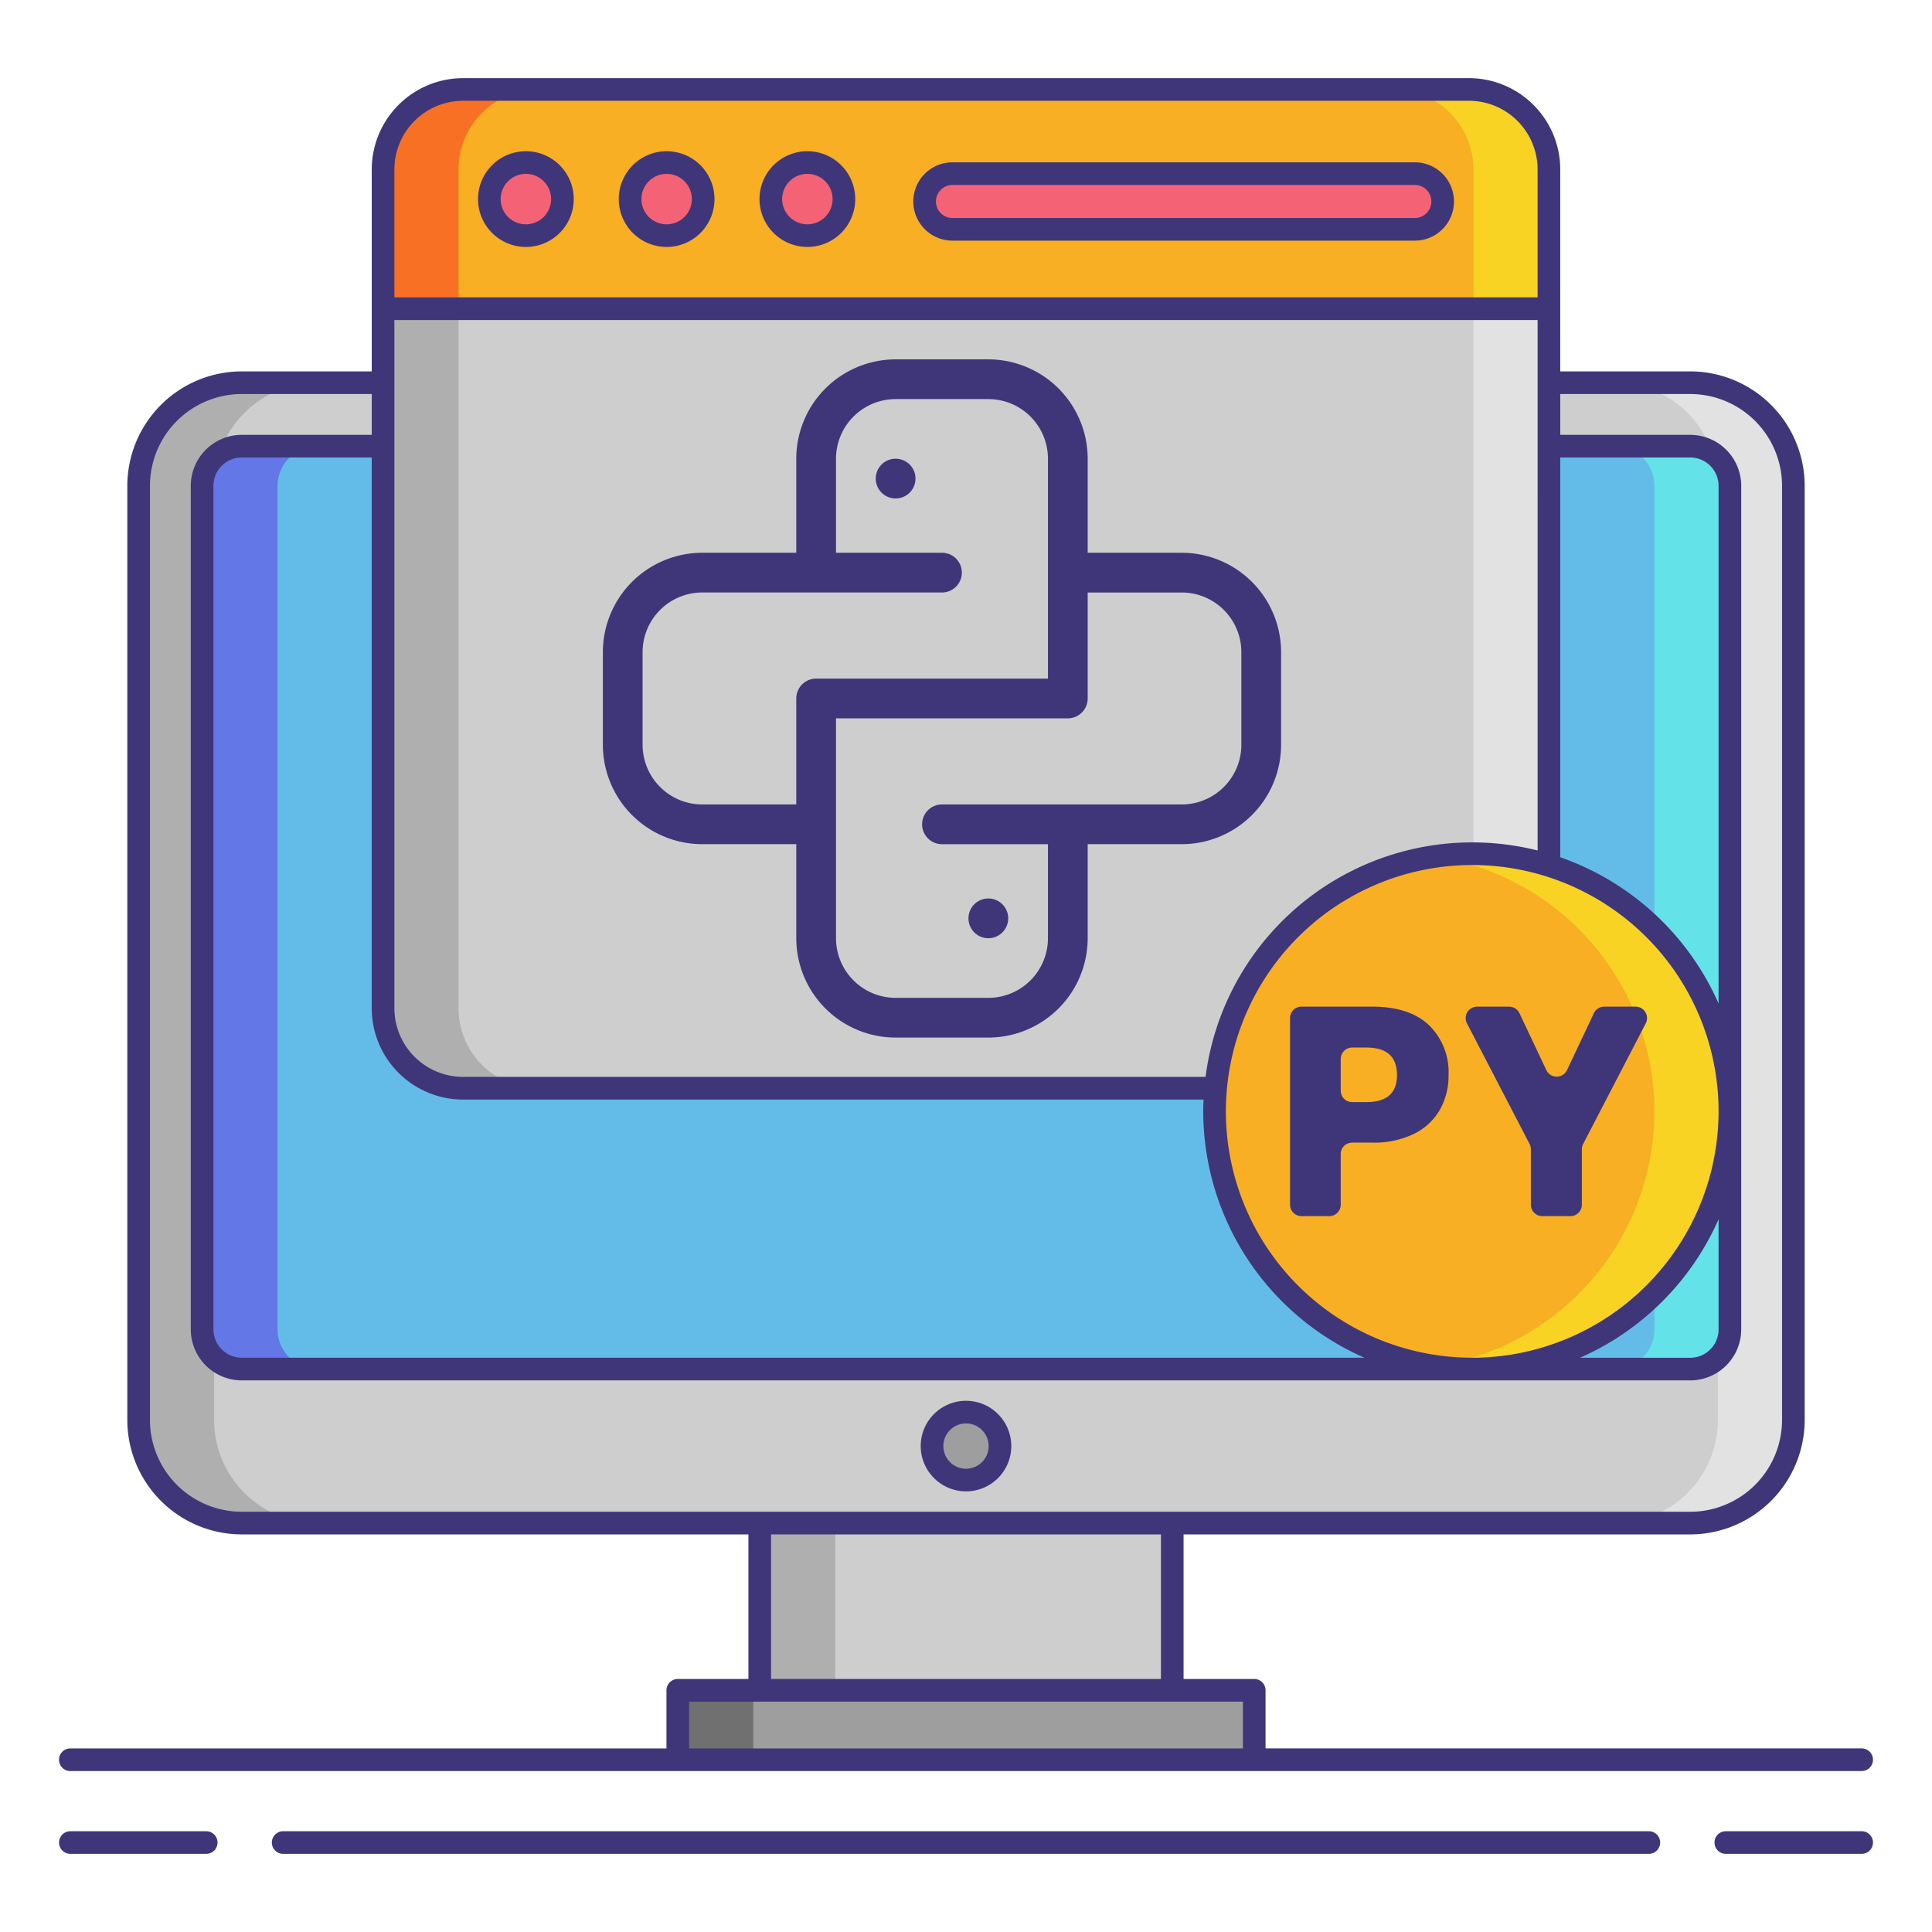 <svg height="512" viewBox="0 0 256 256" width="512" xmlns="http://www.w3.org/2000/svg"><rect fill="#cecece" height="151.106" rx="13.665" width="219.26" x="18.37" y="50.711"/><path d="m28.37 188.153v-123.777a13.681 13.681 0 0 1 13.665-13.665h-10a13.681 13.681 0 0 0 -13.665 13.665v123.777a13.681 13.681 0 0 0 13.665 13.665h10a13.681 13.681 0 0 1 -13.665-13.665z" fill="#afafaf"/><path d="m227.63 188.153v-123.777a13.681 13.681 0 0 0 -13.665-13.665h10a13.681 13.681 0 0 1 13.665 13.665v123.777a13.681 13.681 0 0 1 -13.665 13.665h-10a13.681 13.681 0 0 0 13.665-13.665z" fill="#e2e2e2"/><rect fill="#63bce7" height="122.288" rx="5.256" width="202.442" x="26.779" y="59.12"/><path d="m36.779 176.153v-111.777a5.271 5.271 0 0 1 5.256-5.256h-10a5.271 5.271 0 0 0 -5.256 5.256v111.777a5.271 5.271 0 0 0 5.256 5.256h10a5.271 5.271 0 0 1 -5.256-5.256z" fill="#6377e7"/><path d="m219.221 176.153v-111.777a5.271 5.271 0 0 0 -5.256-5.256h10a5.271 5.271 0 0 1 5.256 5.256v111.777a5.271 5.271 0 0 1 -5.256 5.256h-10a5.271 5.271 0 0 0 5.256-5.256z" fill="#63e2e7"/><path d="m89.809 223.975h76.383v9.197h-76.383z" fill="#9e9e9e"/><path d="m89.809 223.975h10v9.197h-10z" fill="#707070"/><path d="m100.67 201.817h54.659v22.158h-54.659z" fill="#cecece"/><path d="m100.67 201.817h10v22.158h-10z" fill="#afafaf"/><circle cx="128" cy="191.613" fill="#9e9e9e" r="4.5"/><rect fill="#cecece" height="132.343" rx="10.6" width="154.485" x="50.757" y="11.854"/><path d="m60.757 133.6v-111.146a10.6 10.6 0 0 1 10.6-10.6h-10a10.6 10.6 0 0 0 -10.6 10.6v111.146a10.6 10.6 0 0 0 10.6 10.6h10a10.6 10.6 0 0 1 -10.6-10.6z" fill="#afafaf"/><path d="m195.243 133.6v-111.146a10.6 10.6 0 0 0 -10.6-10.6h10a10.6 10.6 0 0 1 10.6 10.6v111.146a10.6 10.6 0 0 1 -10.6 10.6h-10a10.6 10.6 0 0 0 10.6-10.6z" fill="#e2e2e2"/><path d="m205.242 22.456a10.6 10.6 0 0 0 -10.6-10.6h-133.283a10.6 10.6 0 0 0 -10.6 10.6v18.449h154.483z" fill="#f8af23"/><path d="m71.359 11.854h-10a10.6 10.6 0 0 0 -10.6 10.6v18.451h10v-18.449a10.6 10.6 0 0 1 10.6-10.602z" fill="#f87023"/><path d="m184.641 11.854h10a10.6 10.6 0 0 1 10.6 10.6v18.451h-10v-18.449a10.6 10.6 0 0 0 -10.6-10.602z" fill="#f8d323"/><circle cx="69.682" cy="26.38" fill="#f46275" r="4.842"/><circle cx="88.332" cy="26.38" fill="#f46275" r="4.842"/><circle cx="106.981" cy="26.38" fill="#f46275" r="4.842"/><rect fill="#f46275" height="7.378" rx="3.689" width="68.643" x="122.517" y="23.008"/><path d="m156.586 73.244h-12.462v-12.462a13.179 13.179 0 0 0 -13.164-13.164h-12.286a13.179 13.179 0 0 0 -13.164 13.164v12.462h-12.462a13.179 13.179 0 0 0 -13.164 13.164v12.286a13.179 13.179 0 0 0 13.164 13.164h12.462v12.462a13.179 13.179 0 0 0 13.164 13.164h12.286a13.179 13.179 0 0 0 13.164-13.164v-12.462h12.462a13.179 13.179 0 0 0 13.164-13.164v-12.286a13.179 13.179 0 0 0 -13.164-13.164zm-63.538 33.349a7.907 7.907 0 0 1 -7.9-7.9v-12.285a7.907 7.907 0 0 1 7.9-7.9h31.769a2.633 2.633 0 1 0 0-5.266h-14.042v-12.46a7.907 7.907 0 0 1 7.9-7.9h12.285a7.907 7.907 0 0 1 7.9 7.9v29.136h-30.717a2.633 2.633 0 0 0 -2.633 2.633v14.042zm71.437-7.9a7.907 7.907 0 0 1 -7.9 7.9h-31.768a2.633 2.633 0 0 0 0 5.266h14.042v12.461a7.907 7.907 0 0 1 -7.9 7.9h-12.285a7.907 7.907 0 0 1 -7.9-7.9v-29.136h30.716a2.633 2.633 0 0 0 2.633-2.633v-14.041h12.462a7.907 7.907 0 0 1 7.9 7.9z" fill="#3f3679"/><path d="m121.307 63.415a2.633 2.633 0 1 1 -2.633-2.633 2.633 2.633 0 0 1 2.633 2.633z" fill="#3f3679"/><path d="m133.593 121.687a2.633 2.633 0 1 1 -2.633-2.633 2.633 2.633 0 0 1 2.633 2.633z" fill="#3f3679"/><circle cx="195.079" cy="147.267" fill="#f8af23" r="34.142"/><path d="m195.079 113.125a34.4 34.4 0 0 0 -5 .368 34.142 34.142 0 0 1 0 67.547 34.142 34.142 0 1 0 5-67.915z" fill="#f8d323"/><g fill="#3f3679"><path d="m128 197.613a6 6 0 1 0 -6-6 6.007 6.007 0 0 0 6 6zm0-9a3 3 0 1 1 -3 3 3 3 0 0 1 3-3z"/><path d="m27.323 242.646h-18a1.5 1.5 0 1 0 0 3h18a1.5 1.5 0 1 0 0-3z"/><path d="m246.68 242.646h-18a1.5 1.5 0 0 0 0 3h18a1.5 1.5 0 0 0 0-3z"/><path d="m218.479 242.646h-180.958a1.5 1.5 0 0 0 0 3h180.958a1.5 1.5 0 0 0 0-3z"/><path d="m9.32 234.673h237.36a1.5 1.5 0 0 0 0-3h-78.989v-7.7a1.5 1.5 0 0 0 -1.5-1.5h-9.362v-19.156h67.137a15.182 15.182 0 0 0 15.164-15.165v-123.776a15.182 15.182 0 0 0 -15.164-15.165h-17.224v-26.757a12.113 12.113 0 0 0 -12.1-12.1h-133.285a12.114 12.114 0 0 0 -12.1 12.1v26.757h-17.222a15.182 15.182 0 0 0 -15.165 15.165v123.776a15.182 15.182 0 0 0 15.165 15.165h67.135v19.158h-9.361a1.5 1.5 0 0 0 -1.5 1.5v7.7h-78.989a1.5 1.5 0 1 0 0 3zm218.4-101.7a35.82 35.82 0 0 0 -20.979-19.382v-52.971h17.224a3.76 3.76 0 0 1 3.755 3.756zm-32.642 46.932a32.642 32.642 0 1 1 32.642-32.642 32.678 32.678 0 0 1 -32.641 32.645zm32.642-18.351v14.6a3.76 3.76 0 0 1 -3.755 3.756h-14.6a35.846 35.846 0 0 0 18.356-18.353zm-23.979-48.862a35.629 35.629 0 0 0 -44 30h-98.384a9.111 9.111 0 0 1 -9.1-9.1v-91.187h151.485zm-142.385 33h98.12c-.023.521-.04 1.043-.04 1.569a35.687 35.687 0 0 0 21.351 32.642h-148.752a3.76 3.76 0 0 1 -3.756-3.756v-111.771a3.76 3.76 0 0 1 3.756-3.756h17.222v72.98a12.114 12.114 0 0 0 12.1 12.1zm133.285-132.338a9.112 9.112 0 0 1 9.1 9.1v16.951h-151.484v-16.949a9.112 9.112 0 0 1 9.1-9.1zm-174.771 174.798v-123.776a12.178 12.178 0 0 1 12.165-12.165h17.222v5.409h-17.222a6.764 6.764 0 0 0 -6.756 6.756v111.776a6.764 6.764 0 0 0 6.756 6.756h191.931a6.763 6.763 0 0 0 6.755-6.756v-111.776a6.763 6.763 0 0 0 -6.755-6.756h-17.224v-5.409h17.224a12.178 12.178 0 0 1 12.164 12.165v123.776a12.178 12.178 0 0 1 -12.164 12.165h-191.931a12.179 12.179 0 0 1 -12.165-12.165zm82.3 15.165h51.659v19.158h-51.659zm-10.861 22.159h73.383v6.2h-73.383z"/><path d="m69.682 32.722a6.342 6.342 0 1 0 -6.342-6.342 6.349 6.349 0 0 0 6.342 6.342zm0-9.684a3.342 3.342 0 1 1 -3.342 3.342 3.345 3.345 0 0 1 3.342-3.342z"/><path d="m88.332 32.722a6.342 6.342 0 1 0 -6.342-6.342 6.349 6.349 0 0 0 6.342 6.342zm0-9.684a3.342 3.342 0 1 1 -3.342 3.342 3.345 3.345 0 0 1 3.342-3.342z"/><path d="m106.981 32.722a6.342 6.342 0 1 0 -6.342-6.342 6.349 6.349 0 0 0 6.342 6.342zm0-9.684a3.342 3.342 0 1 1 -3.342 3.342 3.345 3.345 0 0 1 3.342-3.342z"/><path d="m126.206 31.886h61.265a5.189 5.189 0 1 0 0-10.378h-61.265a5.189 5.189 0 1 0 0 10.378zm0-7.378h61.265a2.189 2.189 0 1 1 0 4.378h-61.265a2.189 2.189 0 1 1 0-4.378z"/><path d="m177.651 152.922v6.708a1.514 1.514 0 0 1 -1.514 1.514h-3.685a1.514 1.514 0 0 1 -1.514-1.514v-24.73a1.514 1.514 0 0 1 1.514-1.514h9.36q4.945 0 7.537 2.453a8.681 8.681 0 0 1 2.591 6.614 9.109 9.109 0 0 1 -1.159 4.613 8.026 8.026 0 0 1 -3.435 3.18 12.093 12.093 0 0 1 -5.534 1.158h-2.647a1.514 1.514 0 0 0 -1.514 1.518zm7.458-10.464q0-3.65-4.043-3.651h-1.9a1.514 1.514 0 0 0 -1.514 1.514v4.2a1.514 1.514 0 0 0 1.514 1.514h1.9q4.041-.005 4.043-3.578z"/><path d="m218.073 135.6-8.3 15.989a1.514 1.514 0 0 0 -.17.7v7.342a1.514 1.514 0 0 1 -1.514 1.514h-3.725a1.514 1.514 0 0 1 -1.514-1.514v-7.342a1.514 1.514 0 0 0 -.17-.7l-8.3-15.989a1.514 1.514 0 0 1 1.344-2.211h4.244a1.514 1.514 0 0 1 1.369.867l3.56 7.539a1.514 1.514 0 0 0 2.738 0l3.56-7.539a1.514 1.514 0 0 1 1.369-.867h4.165a1.514 1.514 0 0 1 1.344 2.211z"/></g></svg>